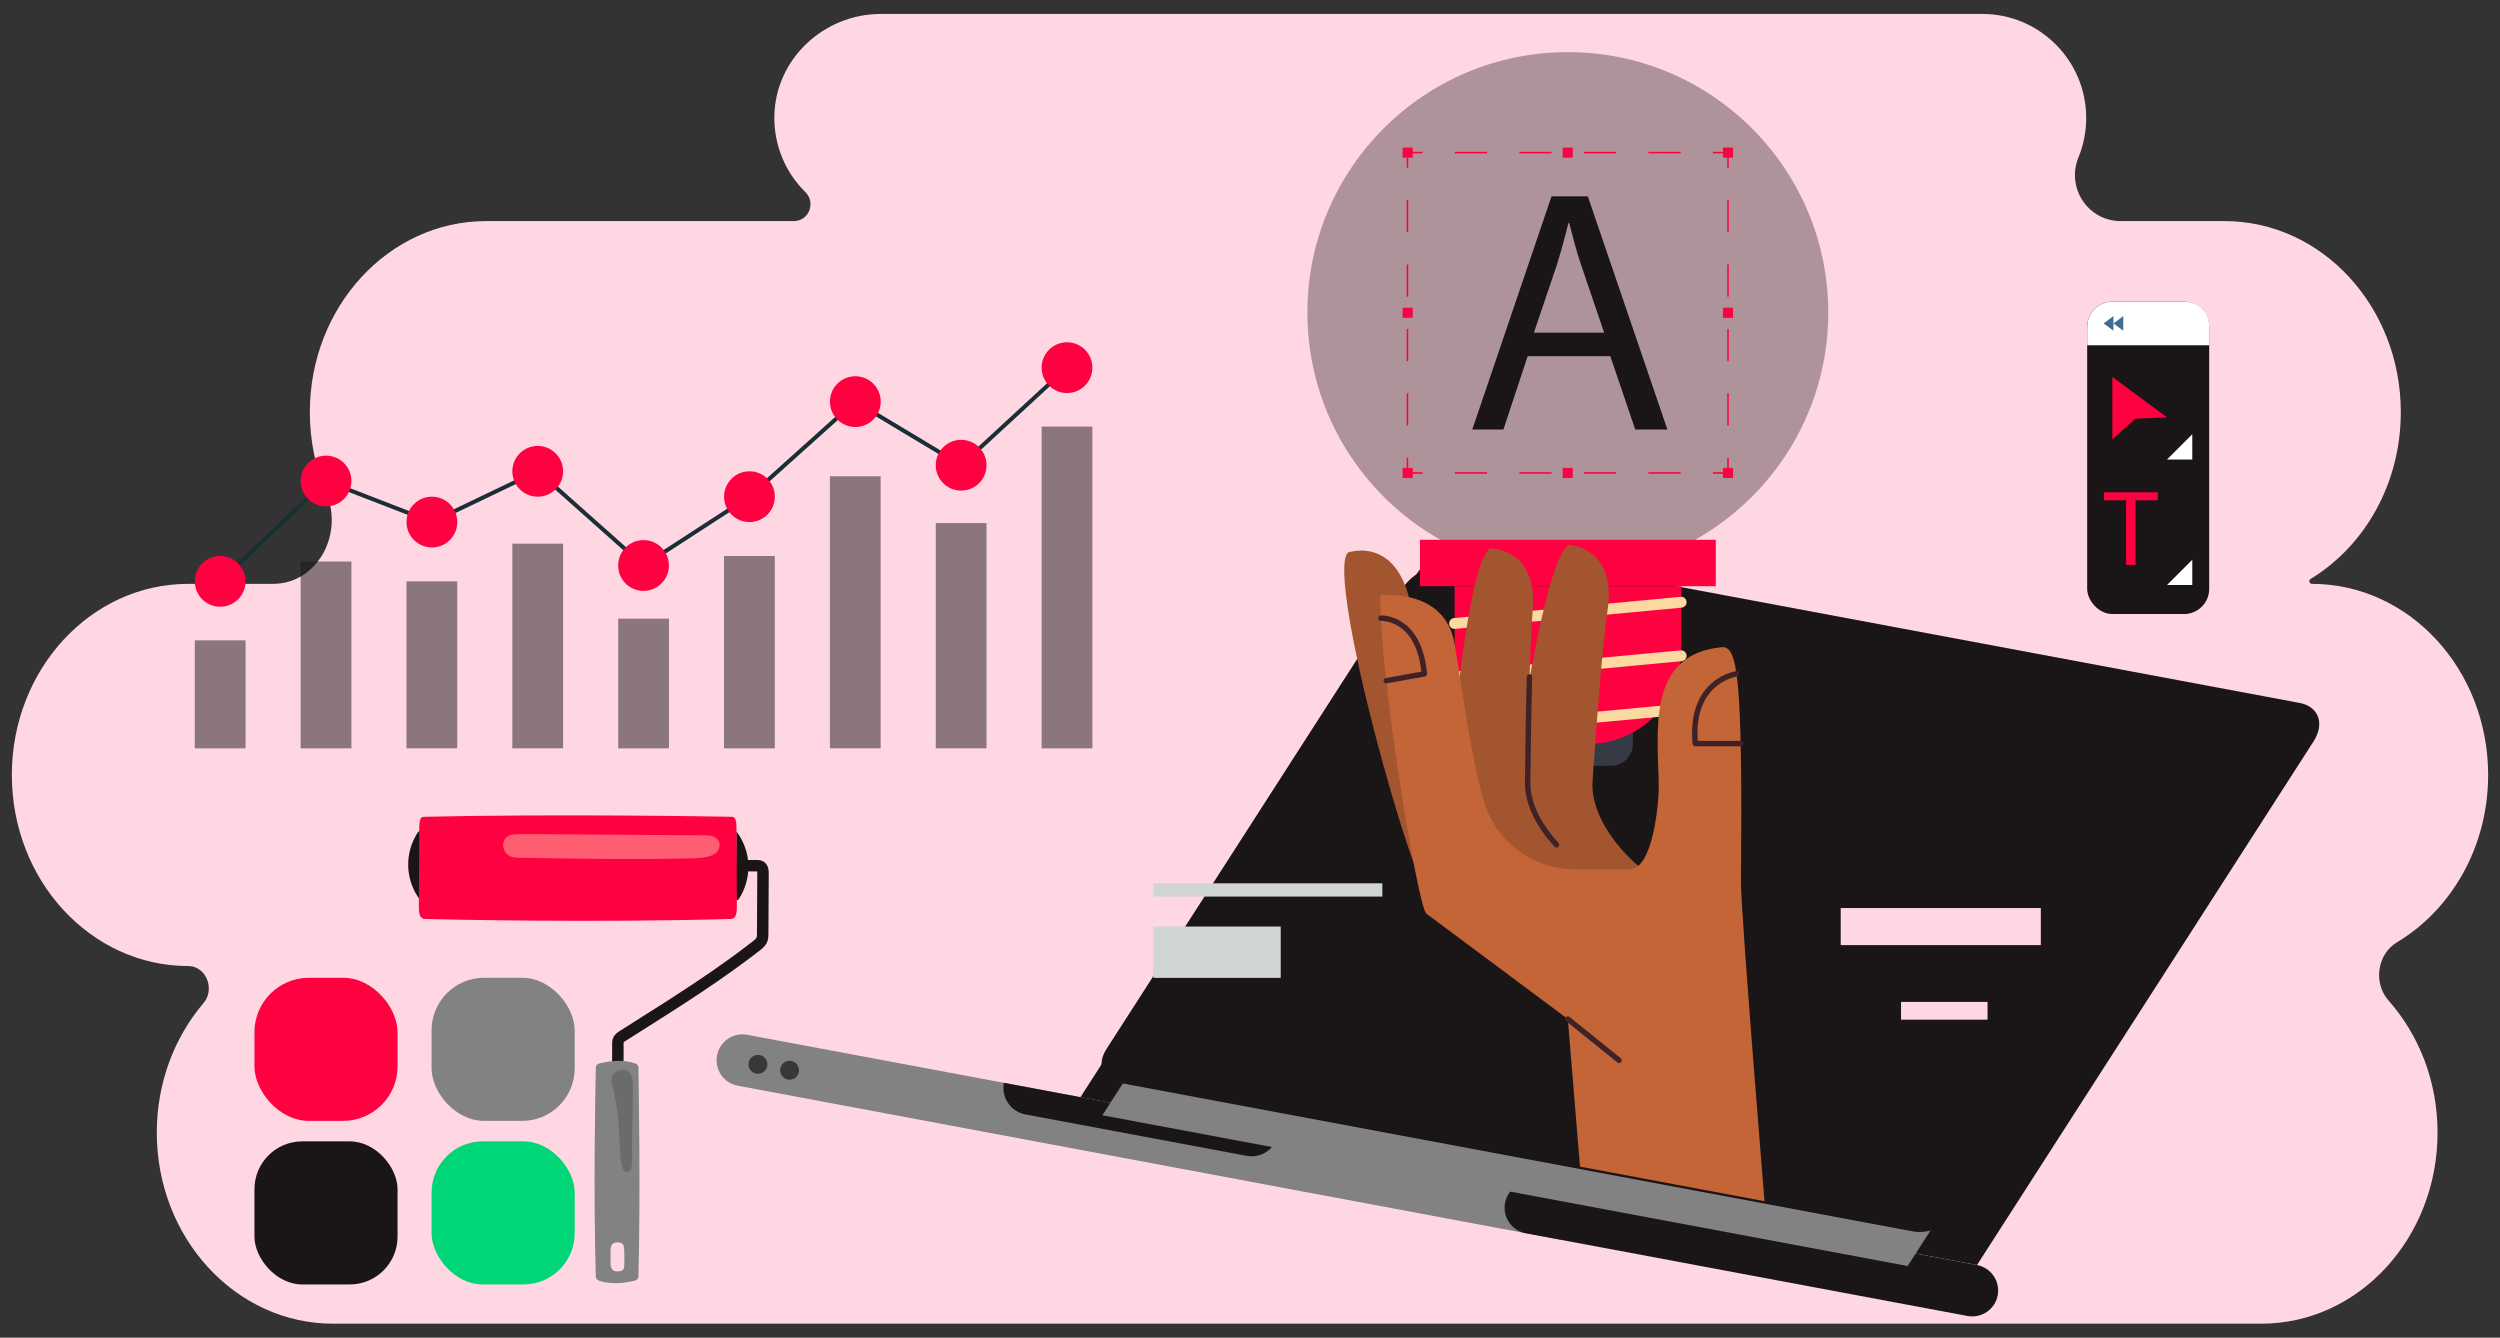 <svg xmlns="http://www.w3.org/2000/svg" width="460" height="246.13" viewBox="0 0 460 246.13"><rect x="0" y="0" width="460" height="246.13" fill="#333333" stroke="none"/><g style="isolation:isolate;"><g id="OBJECT"><g><path d="M446.1,195.07c1.55,4.12,2.41,8.62,2.41,13.33,0,19.42-14.53,35.16-32.44,35.16H61.29c-8.95,0-17.07-3.93-22.94-10.3-5.87-6.36-9.5-15.15-9.5-24.86,0-9.18,3.25-17.54,8.58-23.81,.69-.81,.99-1.77,.99-2.71,0-2.11-1.53-4.13-3.8-4.13-8.96,0-17.06-3.94-22.94-10.3-5.87-6.36-9.5-15.15-9.5-24.86,0-19.42,14.53-35.16,32.44-35.16h15.64c7.99,0,13.09-8.98,9.74-16.84-.96-2.24-1.71-4.61-2.22-7.08-.5-2.47-.77-5.04-.77-7.67,0-19.41,14.53-35.16,32.44-35.16h56.59c2.8,0,4.13-3.38,2.14-5.35-.03-.03-.06-.06-.09-.09-3.52-3.51-5.67-8.4-5.61-13.78,.13-10.56,9.07-18.9,19.63-18.9h202.61c5.28,0,10.07,2.14,13.53,5.61,3.47,3.46,5.61,8.24,5.61,13.53,0,2.56-.5,5.01-1.42,7.25-2.29,5.6,1.74,11.73,7.79,11.73h19.08c8.96,0,17.07,3.94,22.94,10.3,5.87,6.37,9.5,15.15,9.5,24.86,0,13.18-6.69,24.67-16.59,30.68-.16,.1-.23,.26-.23,.42,0,.25,.17,.49,.45,.49,17.92,0,32.44,15.74,32.44,35.16,0,13.26-6.77,24.81-16.78,30.79-3.62,2.17-4.41,7.47-1.55,10.71,2.79,3.16,5.05,6.88,6.61,10.98Z" style="fill:#ffd7e2;"></path><g><path d="M340.74,237.17l-7.37-1.38c-.85-.16-1.41-.98-1.25-1.83h0c.16-.85,.98-1.41,1.83-1.25l7.37,1.38c.85,.16,1.41,.98,1.25,1.83h0c-.16,.85-.98,1.41-1.83,1.25Z" style="fill:#5e5d5b;"></path><path d="M286.85,228.06l-151.11-28.29c-2.59-.48-4.29-2.98-3.81-5.56h0c.48-2.59,2.98-4.29,5.56-3.81l151.11,28.29c2.59,.48,4.29,2.98,3.81,5.56h0c-.48,2.59-2.98,4.29-5.56,3.81Z" style="fill:#828282;"></path><path d="M362.02,242.14l-81.28-15.22c-2.59-.48-4.29-2.98-3.81-5.56h0c.48-2.59,2.98-4.29,5.56-3.81l81.28,15.22c2.59,.48,4.29,2.98,3.81,5.56h0c-.48,2.59-2.98,4.29-5.56,3.81Z" style="fill:#1a1617;"></path><path d="M143.57,196.61c-.18,.95,.45,1.86,1.39,2.03,.95,.18,1.86-.45,2.03-1.39,.18-.95-.45-1.86-1.39-2.03s-1.86,.45-2.03,1.39Z" style="fill:#383837;"></path><path d="M137.75,195.52c-.18,.95,.45,1.86,1.39,2.03s1.86-.45,2.03-1.39-.45-1.86-1.39-2.03-1.86,.45-2.03,1.39Z" style="fill:#383837;"></path><path d="M188.69,205.06l40.68,7.61c2.71,.51,5.31-1.28,5.82-3.98h0l-50.48-9.45h0c-.51,2.71,1.28,5.31,3.98,5.82Z" style="fill:#1a1617;"></path><path d="M363.77,232.76l-164.97-30.88,61.94-96.37c2.08-3.24,6.61-5.33,10.12-4.68l152.27,28.51c3.51,.66,4.66,3.81,2.58,7.05l-61.94,96.37Z" style="fill:#1a1617;"></path><path d="M351.01,232.95l-148.17-27.74,55.63-86.56c1.87-2.91,5.94-4.79,9.09-4.2l136.76,25.6c3.15,.59,4.19,3.43,2.32,6.34l-55.63,86.56Z" style="fill:#828282;"></path><path d="M415.42,137.64l-54.53,84.83c-1.83,2.85-5.81,4.69-8.9,4.11l-146.13-27.36c-3.08-.58-4.1-3.35-2.27-6.2l54.53-84.83c1.83-2.85,5.81-4.69,8.9-4.11l146.13,27.36c3.08,.58,4.1,3.35,2.27,6.2Z" style="fill:#1a1617;"></path><g><g><path d="M276.52,136.87v-5.34h23.93v5.34h0c0,2.24-1.81,4.05-4.05,4.05h-15.82c-2.24,0-4.05-1.81-4.05-4.05h0Z" style="fill:#363a45;"></path><circle cx="288.48" cy="57.51" r="47.92" style="fill:#1a1617; opacity:.35;"></circle><rect x="261.27" y="99.32" width="54.43" height="8.54" style="fill:#ff0040;"></rect><path d="M267.64,107.86h41.69v11.93c0,9.43-7.66,17.08-17.08,17.08h-7.52c-9.43,0-17.08-7.66-17.08-17.08v-11.93h0Z" style="fill:#ff0040;"></path><line x1="267.64" y1="114.72" x2="309.33" y2="110.81" style="fill:none; stroke:#fbd9a1; stroke-linecap:round; stroke-linejoin:round; stroke-width:2px;"></line><line x1="267.64" y1="124.57" x2="309.33" y2="120.66" style="fill:none; stroke:#fbd9a1; stroke-linecap:round; stroke-linejoin:round; stroke-width:2px;"></line><line x1="272.64" y1="133.94" x2="307.24" y2="130.7" style="fill:none; stroke:#fbd9a1; stroke-linecap:round; stroke-linejoin:round; stroke-width:2px;"></line></g><path d="M293.03,143.67c.75-10.97,1.83-25.07,2.78-31.53,1.66-11.36-7.04-11.89-7.04-11.89-5.46,1.89-13.72,62.35-11.14,65.48l32.57-1.1c-7.44-2.41-17.77-12.19-17.17-20.96Z" style="fill:#a3552f;"></path><path d="M269.15,139.84c-3.65-10.37-8.25-23.75-9.93-30.05-2.97-11.09-11.18-8.13-11.18-8.13-4.26,3.9,12.05,62.76,15.65,64.6l19.13-11.09c-9.21-1.05-10.76-7.04-13.68-15.33Z" style="fill:#a3552f;"></path><path d="M281.1,143.99c.11-10.99,.36-25.14,.92-31.64,1-11.43-7.73-11.46-7.73-11.46-5.34,2.21-10.04,63.05-7.28,66.02l32.45-3.01c-7.57-1.97-18.46-11.12-18.37-19.92Z" style="fill:#a3552f;"></path><path d="M286.39,155.45c-3.13-3.43-5.34-7.48-5.3-11.46,.06-6.12,.16-13.22,.34-19.43" style="fill:none; stroke:#3f2227; stroke-linecap:round; stroke-linejoin:round;"></path><path d="M290.72,214.66l33.95,6.36s-4.37-53.31-4.33-58.65c.32-37.76-.59-43.55-3.53-43.28-14.24,1.28-11.63,16.4-11.6,25.89,0,2.3-.94,14.97-5.38,14.97h-10.05c-7.82,0-14.69-5.19-16.82-12.72-2.67-9.41-4.3-23.43-5.39-29.11-1.92-9.98-13.6-8.6-13.6-8.6-.04,15.92,6.84,56.51,8.42,58.54l26.09,19.44,2.24,27.16Z" style="fill:#c46537;"></path><line x1="288.48" y1="187.5" x2="297.9" y2="195.1" style="fill:none; stroke:#3f2227; stroke-linecap:round; stroke-linejoin:round;"></line><path d="M254.1,113.75s7.01-.38,7.98,10.24l-7,1.26" style="fill:none; stroke:#3f2227; stroke-linecap:round; stroke-linejoin:round;"></path><path d="M319.53,123.99s-8.67,1.18-7.6,12.83h8.36" style="fill:none; stroke:#3f2227; stroke-linecap:round; stroke-linejoin:round;"></path></g><g><rect x="258.08" y="27.15" width="1.86" height="1.86" style="fill:#ff0040;"></rect><rect x="317.02" y="27.15" width="1.86" height="1.86" style="fill:#ff0040;"></rect><rect x="287.53" y="27.15" width="1.86" height="1.86" style="fill:#ff0040;"></rect><g><polygon points="259.11 30.86 258.83 30.86 258.83 27.94 261.76 27.94 261.76 28.22 259.11 28.22 259.11 30.86" style="fill:#ff0040;"></polygon><path d="M259.11,78.31h-.28v-5.93h.28v5.93Zm0-11.86h-.28v-5.93h.28v5.93Zm0-11.86h-.28v-5.93h.28v5.93Zm0-11.86h-.28v-5.93h.28v5.93Z" style="fill:#ff0040;"></path><polygon points="261.76 87.16 258.83 87.16 258.83 84.24 259.11 84.24 259.11 86.88 261.76 86.88 261.76 87.16" style="fill:#ff0040;"></polygon><path d="M309.24,87.16h-5.93v-.28h5.93v.28Zm-11.87,0h-5.94v-.28h5.94v.28Zm-11.87,0h-5.93v-.28h5.93v.28Zm-11.87,0h-5.93v-.28h5.93v.28Z" style="fill:#ff0040;"></path><polygon points="318.09 87.16 315.17 87.16 315.17 86.88 317.81 86.88 317.81 84.24 318.09 84.24 318.09 87.16" style="fill:#ff0040;"></polygon><path d="M318.09,78.31h-.28v-5.93h.28v5.93Zm0-11.86h-.28v-5.93h.28v5.93Zm0-11.86h-.28v-5.93h.28v5.93Zm0-11.86h-.28v-5.93h.28v5.93Z" style="fill:#ff0040;"></path><polygon points="318.09 30.86 317.81 30.86 317.81 28.22 315.17 28.22 315.17 27.94 318.09 27.94 318.09 30.86" style="fill:#ff0040;"></polygon><path d="M309.24,28.22h-5.93v-.28h5.93v.28Zm-11.87,0h-5.93v-.28h5.93v.28Zm-11.87,0h-5.94v-.28h5.94v.28Zm-11.87,0h-5.93v-.28h5.93v.28Z" style="fill:#ff0040;"></path></g><rect x="258.08" y="56.62" width="1.86" height="1.86" style="fill:#ff0040;"></rect><rect x="258.08" y="86.09" width="1.86" height="1.86" style="fill:#ff0040;"></rect><rect x="317.02" y="56.62" width="1.86" height="1.86" style="fill:#ff0040;"></rect><rect x="317.02" y="86.09" width="1.86" height="1.86" style="fill:#ff0040;"></rect><rect x="287.53" y="86.09" width="1.86" height="1.86" style="fill:#ff0040;"></rect></g><path d="M281.09,65.54l-4.46,13.49h-5.73l14.58-42.9h6.68l14.64,42.9h-5.92l-4.58-13.49h-15.21Zm14.07-4.33l-4.2-12.35c-.95-2.8-1.59-5.35-2.23-7.83h-.13c-.64,2.55-1.34,5.16-2.16,7.77l-4.2,12.41h12.92Z" style="fill:#1a1617;"></path><g><rect x="384.04" y="55.5" width="22.45" height="57.48" rx="4.62" ry="4.62" style="fill:#1a1617;"></rect><path d="M391.19,92.05h-4.06v-1.47h9.89v1.47h-4.08v11.89h-1.74v-11.89Z" style="fill:#ff0040;"></path><polygon points="388.67 80.87 388.67 69.36 398.73 76.79 392.9 77.04 388.67 80.87" style="fill:#ff0040;"></polygon><polygon points="403.38 84.55 398.73 84.55 403.38 79.9 403.38 84.55" style="fill:#fff;"></polygon><polygon points="403.38 107.64 398.73 107.64 403.38 103 403.38 107.64" style="fill:#fff;"></polygon><path d="M388.66,55.5h13.22c2.55,0,4.62,2.07,4.62,4.62v3.41h-22.45v-3.41c0-2.55,2.07-4.62,4.62-4.62Z" style="fill:#fff;"></path><g><polygon points="388.87 59.51 388.87 60.85 387.97 60.18 387.07 59.51 387.97 58.84 388.87 58.16 388.87 59.51" style="fill:#436a91;"></polygon><polygon points="390.68 59.51 390.68 60.85 389.78 60.18 388.87 59.51 389.78 58.84 390.68 58.16 390.68 59.51" style="fill:#436a91;"></polygon></g></g><rect x="212.22" y="170.48" width="23.43" height="9.45" style="fill:#d1d5d6;"></rect><rect x="212.22" y="162.53" width="42.13" height="2.44" style="fill:#d1d5d6;"></rect><rect x="349.79" y="184.34" width="15.92" height="3.27" transform="translate(715.5 371.96) rotate(180)" style="fill:#ffd7e2;"></rect><rect x="338.69" y="167.08" width="36.82" height="6.82" transform="translate(714.2 340.98) rotate(180)" style="fill:#ffd7e2;"></rect><g><g style="opacity:.5;"><rect x="35.84" y="117.82" width="9.34" height="19.88" style="fill:#1a1617;"></rect><rect x="55.32" y="103.32" width="9.34" height="34.38" style="fill:#1a1617;"></rect><rect x="74.79" y="106.97" width="9.34" height="30.72" style="fill:#1a1617;"></rect><rect x="94.27" y="100.03" width="9.34" height="37.66" style="fill:#1a1617;"></rect><rect x="113.75" y="113.83" width="9.34" height="23.87" style="fill:#1a1617;"></rect><rect x="133.22" y="102.3" width="9.34" height="35.4" style="fill:#1a1617;"></rect><rect x="152.7" y="87.63" width="9.34" height="50.06" style="fill:#1a1617;"></rect><rect x="172.18" y="96.25" width="9.34" height="41.44" style="fill:#1a1617;"></rect><rect x="191.66" y="78.49" width="9.34" height="59.21" style="fill:#1a1617;"></rect></g><g><polyline points="40.51 106.97 59.99 88.51 79.47 96.06 98.94 86.72 118.41 104.05 137.9 91.39 157.37 73.9 176.85 85.6 196.33 67.65" style="fill:none; stroke:#1a2e35; stroke-miterlimit:10; stroke-width:.75px;"></polyline><path d="M45.18,106.97c0,2.58-2.09,4.67-4.67,4.67s-4.67-2.09-4.67-4.67,2.09-4.67,4.67-4.67,4.67,2.09,4.67,4.67Z" style="fill:#ff0040;"></path><circle cx="59.99" cy="88.51" r="4.67" style="fill:#ff0040;"></circle><circle cx="98.94" cy="86.72" r="4.67" style="fill:#ff0040;"></circle><circle cx="79.47" cy="96.06" r="4.67" style="fill:#ff0040;"></circle><circle cx="118.41" cy="104.05" r="4.67" style="fill:#ff0040;"></circle><circle cx="137.9" cy="91.39" r="4.67" style="fill:#ff0040;"></circle><path d="M162.05,73.9c0,2.58-2.09,4.67-4.67,4.67s-4.67-2.09-4.67-4.67,2.09-4.67,4.67-4.67,4.67,2.09,4.67,4.67Z" style="fill:#ff0040;"></path><circle cx="176.85" cy="85.6" r="4.67" style="fill:#ff0040;"></circle><circle cx="196.33" cy="67.65" r="4.67" style="fill:#ff0040;"></circle></g></g><g><path d="M113.68,197.43c-.57,0-1.03-.45-1.05-1.02-.02-.57,0-1.36,0-2.13,0-.74,.02-1.5,0-2.03,0-.34-.02-.81,.19-1.29,.29-.67,.86-1.03,1.23-1.27l2.73-1.73c7.3-4.61,14.84-9.38,21.73-14.75,.27-.21,.6-.47,.7-.7,.07-.17,.07-.46,.07-.72l.06-11.05c0-.2-.01-.32-.02-.4-.03,0-.05,0-.07,0h-2.16c-.58,0-1.05-.47-1.05-1.05s.47-1.05,1.05-1.05h2.16c.28,0,.69,0,1.11,.22,1.1,.56,1.09,1.87,1.09,2.3l-.06,11.05c0,.4,0,.95-.22,1.49-.31,.76-.94,1.26-1.36,1.58-6.98,5.44-14.56,10.23-21.9,14.87l-2.73,1.73c-.12,.07-.39,.24-.43,.33-.02,.06-.02,.28-.01,.4,.02,.56,0,1.35,0,2.11,0,.74-.02,1.51,0,2.04,.02,.58-.44,1.06-1.02,1.08-.01,0-.02,0-.03,0Zm25.78-37.08h0Z" style="fill:#1a1617;"></path><g><path d="M77.32,165.63c-1.35-1.76-2.13-3.95-2.21-6.16-.08-2.22,.54-4.45,1.76-6.3,0-.11,.32-.26,.4-.19,.08,.08,.09,.2,.09,.31,.1,4.06-.06,8.28-.04,12.35Z" style="fill:#1a1617;"></path><path d="M135.49,152.96c1.35,1.76,2.13,3.95,2.21,6.16s-.54,4.45-1.76,6.3c0,.11-.32,.26-.4,.19-.08-.08-.09-.2-.09-.31-.1-4.06,.06-8.28,.04-12.35Z" style="fill:#1a1617;"></path><g><path d="M77.98,150.29c-.27,0-.51,.18-.62,.43-.2,.49-.21,1.07-.22,1.61-.02,4.84-.05,9.69-.07,14.53,0,.58,.02,1.23,.28,1.73,.16,.31,.48,.49,.82,.5,3.68,.09,30.65,.72,56.3,0,.34,0,.67-.19,.83-.5,.26-.5,.28-1.14,.28-1.73-.02-4.84-.05-9.69-.07-14.53,0-.54-.02-1.12-.22-1.61-.1-.26-.35-.43-.62-.43-3.62-.07-32.34-.55-56.7,0Z" style="fill:#ff0040;"></path><path d="M92.59,155.19c-.15,.96,.42,1.99,1.31,2.38,.53,.23,1.13,.25,1.71,.26,10.41,.17,20.89,.35,31.3,.11,1.19-.03,2.41-.05,3.56-.37,.54-.15,1.05-.42,1.45-.81,.4-.39,.59-1.15,.45-1.69-.14-.54-.68-1.01-1.2-1.19s-1.1-.19-1.65-.19c-10.38-.03-20.65-.18-31.03-.22-1.28,0-2.55-.03-3.88,.05-1.02,.06-1.84,.6-2.01,1.68Z" style="fill:#ff8384; mix-blend-mode:screen; opacity:.71;"></path></g></g><g><path d="M117.47,196.42c0-.33-.22-.62-.53-.73-2.1-.74-4.5-.56-6.71,0-.34,.09-.59,.39-.6,.75-.08,3.56-.47,22.72,0,38.46,0,.33,.22,.61,.53,.72,2.1,.74,4.51,.56,6.71,0,.34-.09,.59-.39,.6-.74,.4-14.65,.06-34.96,0-38.46Zm-2.6,36.28c0,.35-.02,.74-.27,.98-.23,.22-.59,.24-.91,.25-.24,0-.5,0-.72-.1-.27-.13-.46-.41-.54-.7-.09-.29-.09-.6-.09-.9,0-.64,0-1.28,0-1.92,0-.32,.02-.64,.09-.96,.19-.75,1.13-.9,1.84-.64,.39,.14,.55,.53,.57,.98,.02,.41,.04,.81,.04,1.22,0,.59,0,1.18,0,1.78Z" style="fill:#828282;"></path><path d="M113.96,208.99c.09,1.9,.07,3.82,.51,5.66,.12,.5,.55,1.18,1.01,.97,1.08,.04,.82-2.79,.82-4.62,0-3.88,.21-7.77,.13-11.65-.02-1.08-.28-2.16-1.31-2.48-.86-.26-2.06,.28-2.43,1.06-.43,.91,.04,1.92,.24,2.86,.61,2.85,.91,5.44,1.03,8.19Z" style="fill:#1a1617; opacity:.21;"></path></g></g><rect x="79.41" y="179.91" width="26.33" height="26.33" rx="9.66" ry="9.66" style="fill:#828282;"></rect><rect x="79.41" y="210.01" width="26.33" height="26.33" rx="9.42" ry="9.42" style="fill:#00d578;"></rect><rect x="46.82" y="179.91" width="26.33" height="26.33" rx="10.02" ry="10.02" style="fill:#ff0040;"></rect><rect x="46.82" y="210.01" width="26.33" height="26.33" rx="8.8" ry="8.8" style="fill:#1a1617;"></rect></g></g></g></g></svg>